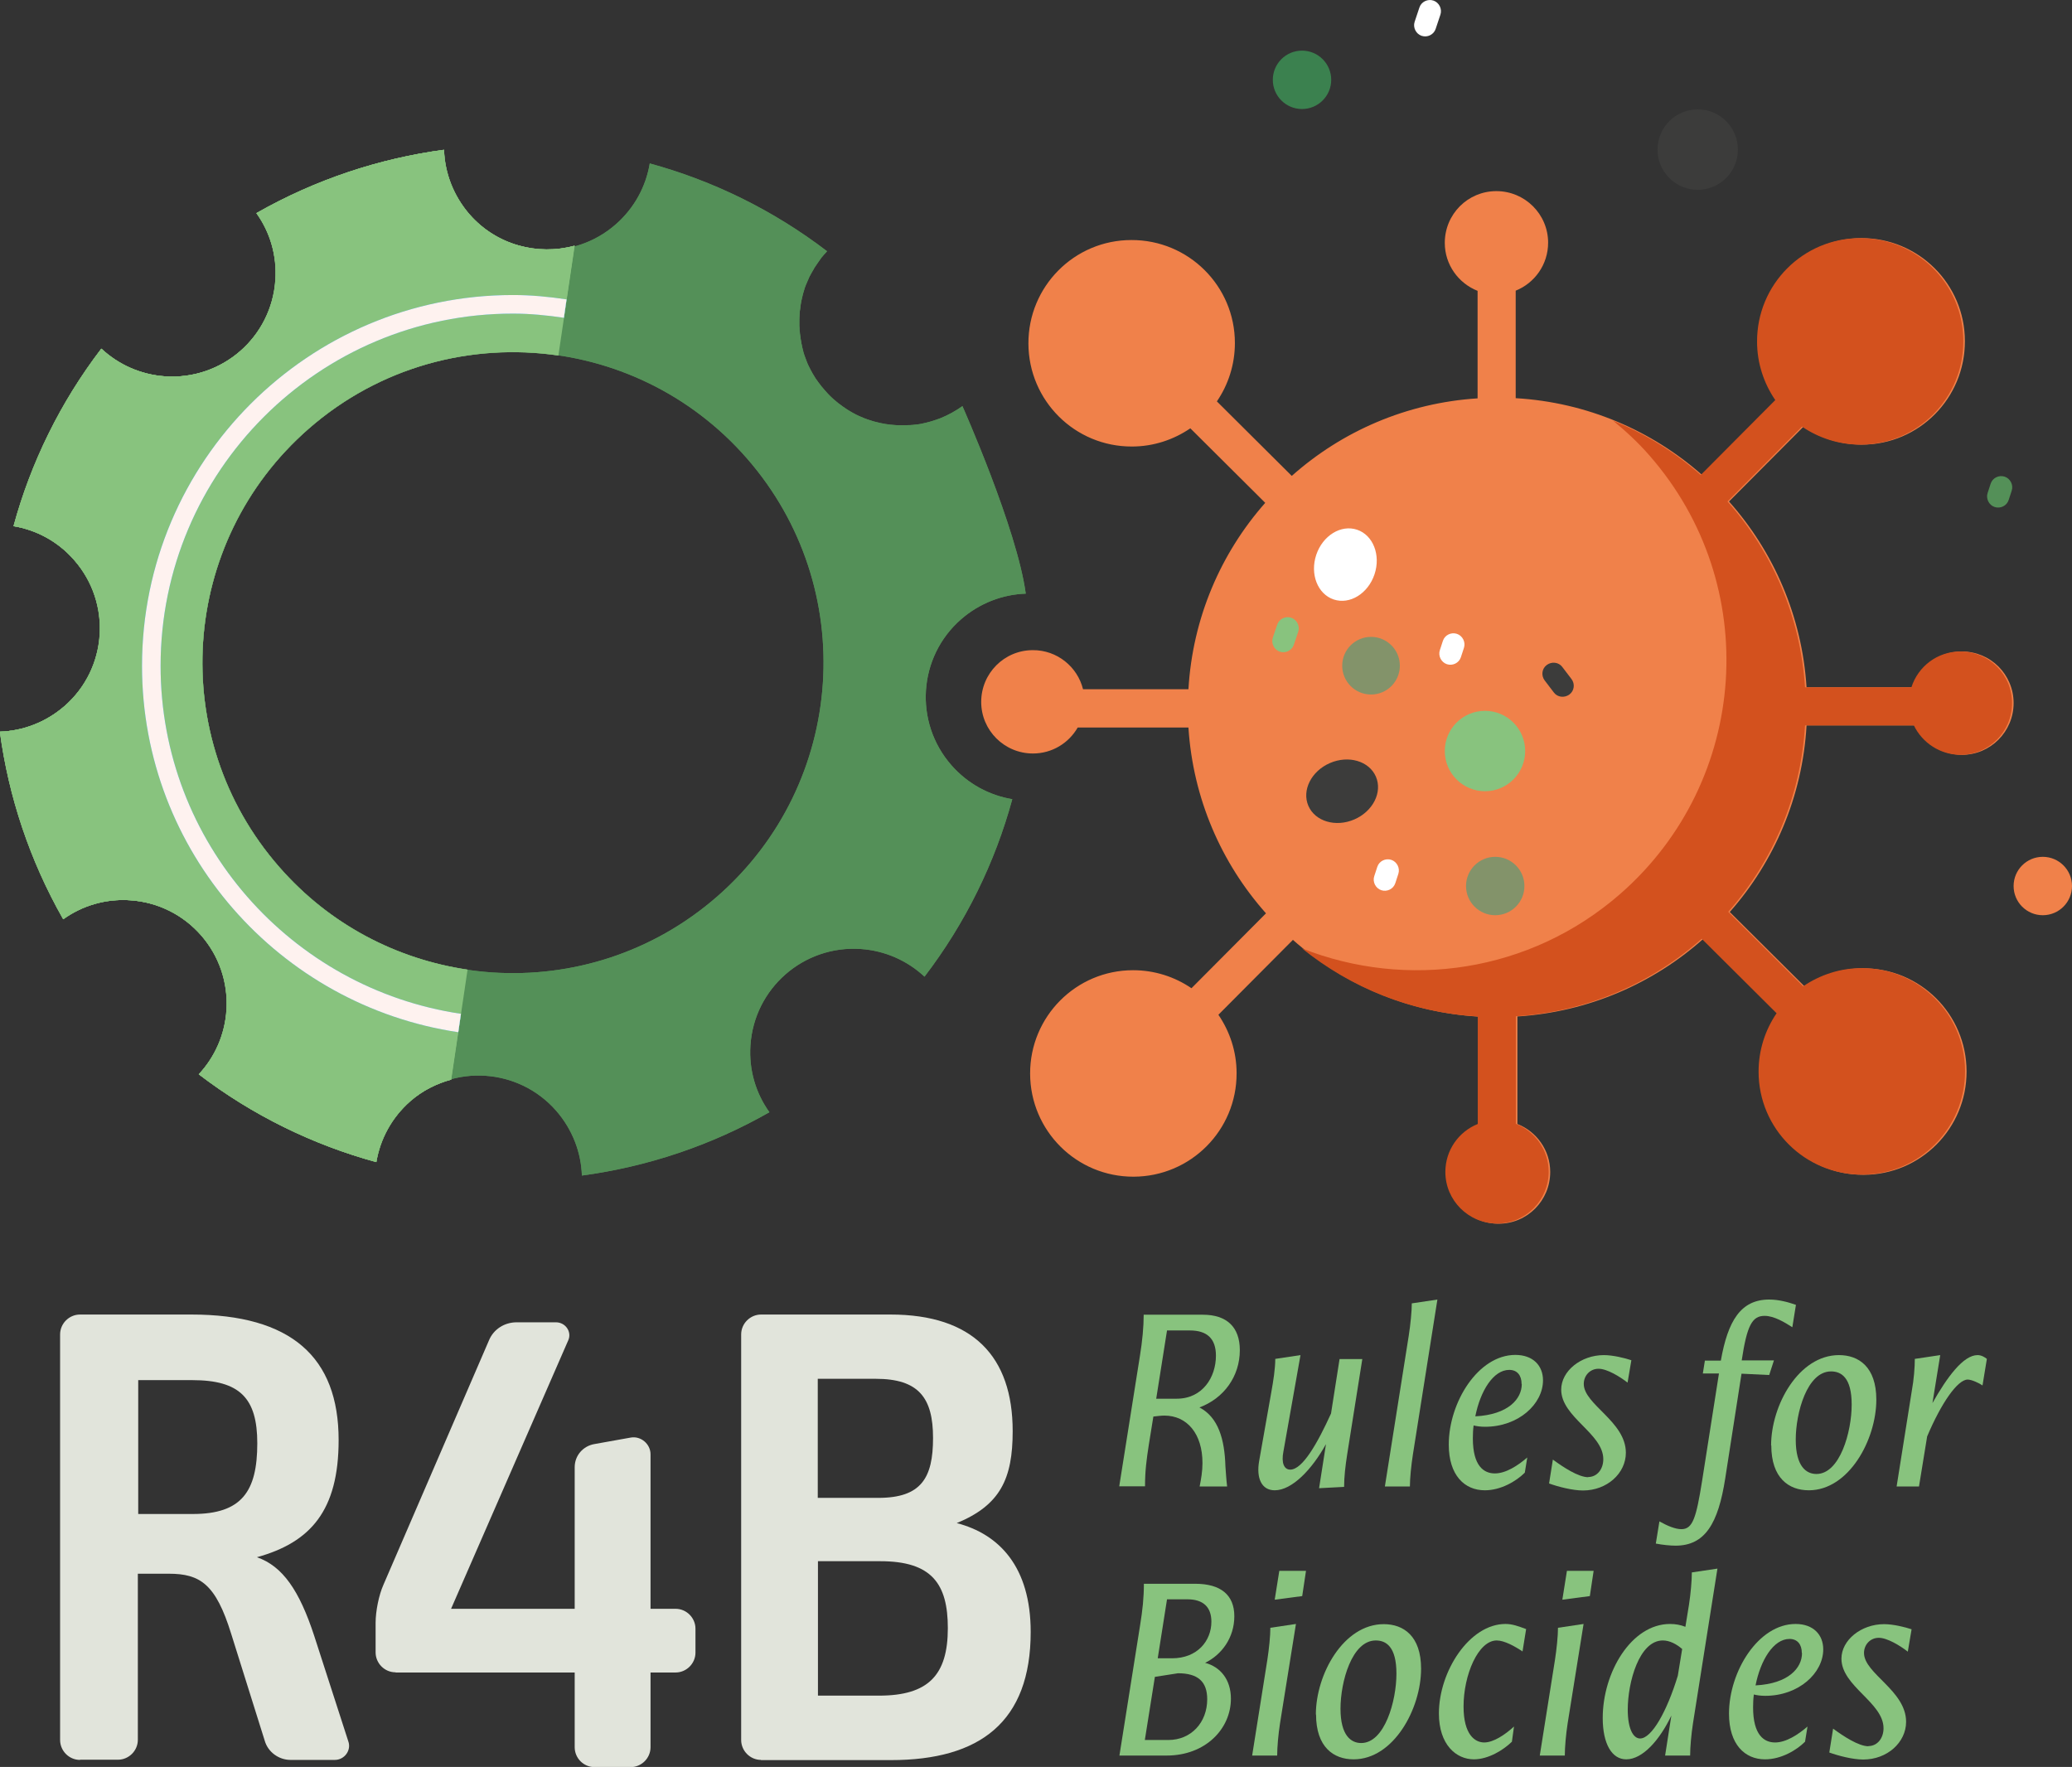 <?xml version="1.0" encoding="UTF-8"?> <svg xmlns="http://www.w3.org/2000/svg" id="Laag_2" data-name="Laag 2" viewBox="0 0 109.28 93.19"><rect x="0" y="0" width="109.28" height="93.19" fill="#333333" stroke="none"/><defs><style> .cls-1 { fill: none; } .cls-2 { fill: #3c3c3b; } .cls-3 { fill: #d6d7ea; } .cls-4 { fill: #83936a; } .cls-5 { fill: #2ca8e1; } .cls-6 { fill: #fef2ef; } .cls-7 { fill: #f0814a; } .cls-8 { fill: #71cbf4; } .cls-9 { fill: #fff; } .cls-10 { fill: #549058; } .cls-11 { fill: #d3511e; } .cls-12 { fill: #3b814f; } .cls-13 { fill: #e1e4db; } .cls-14 { fill: #88c37e; } </style></defs><g id="Laag_1-2" data-name="Laag 1"><g><path class="cls-13" d="M4.22,92.82c-.58,0-1.05-.48-1.05-1.05v-21.39c0-.58.48-1.05,1.05-1.05h5.87c5.26,0,7.77,2.24,7.77,6.62,0,3.73-1.49,5.4-4.31,6.18,1.36.47,2.24,1.76,3.02,4.14l1.8,5.57c.17.47-.2.98-.71.98h-2.34c-.61,0-1.19-.41-1.36-1.02l-1.77-5.64c-.81-2.61-1.63-3.16-3.29-3.16h-1.63v8.76c0,.58-.48,1.05-1.05,1.05h-2ZM7.28,79.85h2.89c2.58,0,3.4-1.19,3.4-3.73,0-2.38-.92-3.33-3.43-3.33h-2.85v7.06Z"></path><path class="cls-13" d="M20.86,88.2c-.58,0-1.05-.48-1.05-1.05v-1.56c0-.61.17-1.46.41-2l5.57-12.9c.24-.58.81-.95,1.46-.95h2.07c.51,0,.85.51.65.95l-6.18,14.16h6.52v-7.47c0-.61.44-1.12,1.05-1.22l1.9-.34c.54-.1,1.05.34,1.05.88v8.15h1.32c.58,0,1.05.48,1.05,1.05v1.26c0,.58-.48,1.05-1.05,1.05h-1.32v3.94c0,.58-.48,1.05-1.05,1.05h-1.9c-.58,0-1.05-.47-1.05-1.05v-3.94h-9.44Z"></path><path class="cls-13" d="M40.14,92.82c-.58,0-1.05-.48-1.05-1.05v-21.39c0-.58.48-1.05,1.05-1.05h6.82c4.35,0,6.45,2.21,6.45,6.15,0,2.51-.65,3.9-2.95,4.85,2.24.58,3.9,2.31,3.9,5.74,0,4.75-2.68,6.76-7.37,6.76h-6.86ZM43.13,79h3.19c2.27,0,2.89-1.05,2.89-3.16s-.75-3.12-3.02-3.12h-3.06v6.28ZM43.13,89.43h3.23c2.61,0,3.63-1.09,3.63-3.56,0-2.34-.85-3.53-3.56-3.53h-3.29v7.1Z"></path></g><g><path class="cls-14" d="M60.33,69.34h3.11c1.25,0,1.95.64,1.95,1.87,0,1.38-.84,2.54-2.13,3.02,1,.52,1.33,1.69,1.37,3.11.03.36.04.64.09,1.06h-1.45c.08-.4.15-.8.15-1.24,0-1.54-.81-2.5-2.01-2.5-.19,0-.38.03-.58.05l-.24,1.49c-.12.78-.2,1.37-.2,2.19h-1.36l1.09-6.87c.13-.8.2-1.54.2-2.19ZM62.06,73.77c1.37,0,2.07-1.14,2.07-2.27,0-.9-.47-1.33-1.37-1.33h-1.21l-.57,3.6h1.08Z"></path><path class="cls-14" d="M69.93,76.17c-.73,1.32-1.78,2.43-2.7,2.43-.7,0-.98-.65-.82-1.55l.65-3.68c.09-.5.2-1.18.2-1.7l1.33-.2-.9,5.08c-.12.6.03.96.36.96.65,0,1.44-1.4,2.15-2.96l.45-2.87h1.2l-.8,5.04c-.09.58-.16,1.17-.16,1.7l-1.32.07.36-2.3Z"></path><path class="cls-14" d="M74.47,68.74l1.34-.2-1.29,8.16c-.09.58-.16,1.26-.16,1.7h-1.32l1.26-7.96c.09-.58.16-1.28.16-1.7Z"></path><path class="cls-14" d="M78.31,78.6c-1.06,0-1.9-.78-1.9-2.41,0-2.23,1.55-4.73,3.51-4.73.94,0,1.46.57,1.46,1.34,0,1.24-1.28,2.45-3.06,2.45-.24,0-.44-.03-.6-.07-.03.23-.04.45-.04.68,0,1.46.58,1.85,1.16,1.85s1.21-.41,1.71-.84l-.13.8c-.45.45-1.26.93-2.11.93ZM80.25,72.99c0-.45-.23-.74-.65-.74-.85,0-1.53,1.13-1.79,2.45,1.75-.09,2.45-.93,2.45-1.7Z"></path><path class="cls-14" d="M83.76,77.9c.48,0,.8-.42.8-.94,0-1.36-2.22-2.21-2.22-3.67,0-.98,1.04-1.82,2.25-1.82.49,0,1.12.16,1.45.27l-.2,1.18c-.4-.31-1.08-.73-1.53-.73s-.78.36-.78.8c0,1.09,2.22,1.98,2.22,3.63,0,1.09-1,1.99-2.26,1.99-.56,0-1.32-.2-1.79-.37l.2-1.26c.53.39,1.34.93,1.87.93Z"></path><path class="cls-14" d="M89.91,71.76h.85c.37-2.1,1.05-3.22,2.55-3.22.53,0,1.04.15,1.41.28l-.19,1.18c-.39-.25-.96-.6-1.46-.6-.66,0-.93.5-1.21,2.35h1.7l-.25.77-1.46-.07-.86,5.53c-.37,2.37-1.06,3.54-2.62,3.54-.27,0-.68-.04-1.04-.11l.19-1.17c.43.24.84.41,1.16.41.6,0,.78-.6,1.09-2.54l.89-5.67h-.85l.11-.69Z"></path><path class="cls-14" d="M93.41,76.24c0-2.13,1.46-4.77,3.58-4.77,1.04,0,1.97.62,1.97,2.35,0,2.11-1.45,4.78-3.56,4.78-1.05,0-1.98-.64-1.98-2.37ZM95.8,77.74c1.24,0,1.86-2.22,1.86-3.66s-.56-1.75-1.09-1.75c-1.26,0-1.86,2.18-1.86,3.6s.56,1.81,1.09,1.81Z"></path><path class="cls-14" d="M100.99,71.67l1.34-.2-.41,2.53c.78-1.38,1.63-2.53,2.38-2.53.2,0,.38.11.49.2l-.23,1.4c-.15-.11-.57-.31-.78-.31-.54,0-1.4,1.25-2.14,3l-.43,2.64h-1.18l.8-5.04c.11-.6.16-1.24.16-1.7Z"></path><path class="cls-14" d="M60.33,83.53h2.71c1.33,0,2.06.58,2.06,1.71s-.66,2.03-1.54,2.46c.8.21,1.36.88,1.36,1.89,0,1.59-1.34,3-3.39,3h-2.49l1.09-6.87c.13-.8.2-1.45.2-2.19ZM61.62,91.77c1.2,0,2.05-.92,2.05-2.15,0-.93-.49-1.37-1.54-1.37l-1.22.19-.53,3.33h1.25ZM61.82,87.46c1.33,0,2.07-.92,2.07-1.93,0-.77-.43-1.18-1.26-1.18h-1.08l-.49,3.11h.76Z"></path><path class="cls-14" d="M67.01,85.85l1.34-.2-.84,5.24c-.09.58-.15,1.26-.15,1.7h-1.32l.8-5.04c.09-.58.16-1.26.16-1.7ZM67.47,82.85h1.41l-.2,1.33-1.45.19.24-1.51Z"></path><path class="cls-14" d="M69.4,90.43c0-2.13,1.46-4.77,3.58-4.77,1.04,0,1.97.62,1.97,2.35,0,2.11-1.45,4.78-3.56,4.78-1.05,0-1.98-.64-1.98-2.37ZM71.79,91.93c1.24,0,1.86-2.22,1.86-3.66s-.56-1.75-1.09-1.75c-1.26,0-1.86,2.18-1.86,3.6s.56,1.81,1.09,1.81Z"></path><path class="cls-14" d="M77.74,92.79c-.94,0-1.85-.77-1.85-2.42,0-2.22,1.61-4.72,3.51-4.72.36,0,.66.11,1.09.27l-.19,1.18c-.4-.27-.96-.58-1.36-.58-.98,0-1.75,1.82-1.75,3.48,0,1.49.6,1.9,1.09,1.9s1.1-.41,1.57-.84l-.11.8c-.45.44-1.24.93-2.01.93Z"></path><path class="cls-14" d="M82.18,85.85l1.34-.2-.84,5.24c-.09.58-.15,1.26-.15,1.7h-1.32l.8-5.04c.09-.58.16-1.26.16-1.7ZM82.64,82.85h1.41l-.2,1.33-1.45.19.24-1.51Z"></path><path class="cls-14" d="M89.24,82.93l1.34-.2-1.29,8.16c-.09.58-.15,1.26-.15,1.7h-1.32l.33-2.11c-.61,1.28-1.51,2.31-2.38,2.31-.76,0-1.24-.82-1.24-2.18,0-2.41,1.51-4.96,3.55-4.96.29,0,.56.05.81.15l.19-1.17c.09-.58.15-1.28.15-1.7ZM86.5,91.69c.61,0,1.41-1.41,1.99-3.31l.23-1.41c-.29-.25-.65-.45-1.02-.45-1.25,0-1.85,2.21-1.85,3.65,0,1.01.29,1.52.65,1.52Z"></path><path class="cls-14" d="M93.09,92.79c-1.06,0-1.9-.78-1.9-2.41,0-2.23,1.55-4.73,3.51-4.73.94,0,1.46.57,1.46,1.34,0,1.24-1.28,2.45-3.06,2.45-.24,0-.44-.03-.6-.07-.03.23-.04.45-.04.68,0,1.46.58,1.85,1.16,1.85s1.21-.41,1.71-.84l-.13.8c-.45.45-1.26.93-2.11.93ZM95.03,87.18c0-.45-.23-.74-.65-.74-.85,0-1.53,1.13-1.79,2.45,1.75-.09,2.45-.93,2.45-1.7Z"></path><path class="cls-14" d="M98.54,92.09c.48,0,.8-.42.8-.94,0-1.36-2.22-2.21-2.22-3.67,0-.98,1.04-1.82,2.25-1.82.49,0,1.12.16,1.45.27l-.2,1.18c-.4-.31-1.08-.73-1.53-.73s-.78.36-.78.8c0,1.09,2.22,1.98,2.22,3.63,0,1.09-1,1.99-2.26,1.99-.56,0-1.32-.2-1.79-.37l.2-1.26c.53.39,1.34.93,1.87.93Z"></path></g><path class="cls-8" d="M63.93,37.65l-.04.53c-.02.32-.3.57-.63.55s-.57-.3-.55-.63l.04-.53c.02-.32.3-.57.63-.55s.57.3.55.63Z"></path><path class="cls-7" d="M95.28,38.26h5.74c.44.91,1.38,1.55,2.46,1.55,1.5,0,2.72-1.22,2.72-2.73s-1.22-2.72-2.73-2.72c-1.21,0-2.23.79-2.58,1.89h-5.61c-.24-3.75-1.74-7.16-4.09-9.8l3.93-3.95c.88.6,1.94.95,3.08.95,3.01,0,5.44-2.45,5.43-5.46,0-3.01-2.45-5.44-5.46-5.43s-5.44,2.45-5.43,5.46c0,1.14.36,2.2.96,3.08l-3.93,3.95c-2.65-2.34-6.07-3.83-9.83-4.05v-5.67c1-.4,1.71-1.38,1.71-2.53,0-1.5-1.22-2.72-2.73-2.72s-2.72,1.22-2.72,2.73c0,1.15.72,2.13,1.73,2.53v5.67c-3.75.24-7.16,1.74-9.8,4.09l-3.95-3.93c.6-.88.95-1.94.95-3.08,0-3.01-2.45-5.44-5.46-5.43-3.01,0-5.44,2.45-5.43,5.46s2.45,5.44,5.46,5.43c1.14,0,2.2-.36,3.08-.96l3.95,3.93c-2.34,2.65-3.83,6.07-4.05,9.83h-5.56c-.29-1.18-1.37-2.07-2.65-2.06-1.5,0-2.72,1.22-2.72,2.73,0,1.5,1.22,2.72,2.73,2.72,1.01,0,1.89-.55,2.36-1.37h5.84c.24,3.75,1.74,7.16,4.09,9.8l-3.93,3.95c-.88-.6-1.94-.95-3.08-.95-3.01,0-5.44,2.45-5.43,5.46s2.45,5.44,5.46,5.43,5.44-2.45,5.43-5.46c0-1.14-.36-2.2-.96-3.08l3.93-3.95c2.65,2.34,6.07,3.83,9.83,4.05v5.67c-1,.4-1.71,1.38-1.71,2.53,0,1.5,1.22,2.72,2.73,2.72s2.72-1.22,2.72-2.73c0-1.15-.72-2.13-1.73-2.53v-5.67c3.75-.24,7.16-1.74,9.8-4.09l3.95,3.93c-.6.88-.95,1.94-.95,3.08,0,3.01,2.45,5.44,5.46,5.43,3.01,0,5.44-2.45,5.43-5.46s-2.45-5.44-5.46-5.43c-1.14,0-2.2.36-3.08.96l-3.95-3.93c2.34-2.65,3.83-6.07,4.05-9.83Z"></path><path class="cls-9" d="M77.21,34.17l-.16.49c-.1.31-.44.47-.74.37s-.47-.44-.37-.74l.16-.49c.1-.31.44-.47.74-.37s.47.44.37.74Z"></path><path class="cls-14" d="M68.47,33.32l-.23.68c-.1.31-.44.47-.74.37s-.47-.44-.37-.74l.23-.68c.1-.31.44-.47.74-.37s.47.44.37.74Z"></path><circle class="cls-4" cx="72.31" cy="35.11" r="1.52"></circle><ellipse class="cls-9" cx="70.96" cy="29.78" rx="1.94" ry="1.62" transform="translate(20.21 87.63) rotate(-71.51)"></ellipse><circle class="cls-14" cx="78.32" cy="39.61" r="2.12"></circle><circle class="cls-4" cx="78.86" cy="46.73" r="1.54"></circle><path class="cls-9" d="M73.75,46.09l-.16.49c-.1.31-.44.47-.74.37s-.47-.44-.37-.74l.16-.49c.1-.31.44-.47.74-.37s.47.44.37.74Z"></path><path class="cls-2" d="M82.4,35.18l.48.63c.2.26.15.63-.11.82s-.63.15-.82-.11l-.48-.63c-.2-.26-.15-.63.11-.82s.63-.15.82.11h0Z"></path><path class="cls-11" d="M98.1,12.56c-3.01,0-5.44,2.45-5.43,5.46,0,1.14.36,2.2.96,3.08l-3.93,3.95c-1.36-1.2-2.92-2.17-4.62-2.86.68.56,1.33,1.16,1.92,1.84,5.96,6.81,5.27,17.15-1.54,23.11-4.77,4.17-11.27,5.06-16.79,2.88,2.57,2.07,5.76,3.39,9.27,3.59v5.67c-1,.4-1.71,1.38-1.71,2.53,0,1.5,1.22,2.72,2.73,2.72,1.5,0,2.72-1.22,2.72-2.73,0-1.15-.72-2.13-1.73-2.53v-5.67c3.75-.24,7.16-1.74,9.8-4.09l3.95,3.93c-.6.88-.95,1.94-.95,3.08,0,3.01,2.45,5.44,5.46,5.43,3.01,0,5.44-2.45,5.43-5.46,0-3.01-2.45-5.44-5.46-5.43-1.14,0-2.2.36-3.08.96l-3.95-3.93c2.34-2.65,3.83-6.07,4.05-9.83h5.74c.44.91,1.38,1.55,2.46,1.55,1.5,0,2.72-1.22,2.72-2.73s-1.22-2.72-2.73-2.72c-1.21,0-2.23.79-2.58,1.89h-5.61c-.24-3.75-1.74-7.16-4.09-9.8l3.93-3.95c.88.6,1.94.95,3.08.95,3.01,0,5.44-2.45,5.43-5.46,0-3.01-2.45-5.44-5.46-5.43Z"></path><circle class="cls-2" cx="89.54" cy="7.89" r="2.12"></circle><circle class="cls-7" cx="107.74" cy="46.73" r="1.54"></circle><path class="cls-10" d="M106.1,25.88l-.16.49c-.1.31-.44.47-.74.37s-.47-.44-.37-.74l.16-.49c.1-.31.44-.47.74-.37s.47.44.37.74Z"></path><circle class="cls-12" cx="68.67" cy="4.21" r="1.54"></circle><path class="cls-9" d="M75.97.77l-.25.75c-.1.31-.44.47-.74.37s-.47-.44-.37-.74l.25-.75c.1-.31.44-.47.74-.37s.47.44.37.74h0Z"></path><g><path class="cls-10" d="M.72,27.75c1.2.2,2.34.8,3.2,1.79,1.99,2.27,1.76,5.72-.51,7.7-.99.86-2.2,1.31-3.41,1.35.46,3.42,1.57,6.78,3.34,9.89.99-.71,2.22-1.09,3.53-1,3.01.2,5.28,2.8,5.08,5.81-.09,1.31-.63,2.48-1.46,3.37,2.84,2.17,6.03,3.72,9.36,4.63.2-1.2.8-2.34,1.79-3.21,2.27-1.99,5.72-1.76,7.7.51.86.99,1.31,2.2,1.35,3.41,3.42-.46,6.79-1.57,9.89-3.34-.71-.99-1.09-2.22-1-3.53.2-3.01,2.8-5.28,5.81-5.08,1.31.09,2.48.63,3.37,1.46,2.17-2.84,3.72-6.02,4.63-9.36-1.2-.2-2.34-.8-3.21-1.79-1.99-2.27-1.76-5.72.51-7.7.99-.86,2.2-1.31,3.41-1.35-.46-3.42-3.34-9.89-3.34-9.89-.35.25-.73.46-1.14.63-.08.03-.16.06-.25.09-.17.06-.34.11-.51.15-.09.02-.17.04-.26.06-.09.02-.18.03-.27.04-.06,0-.12.02-.18.02-.05,0-.09.01-.14.01-.08,0-.15,0-.23.01-.09,0-.18,0-.28,0-.09,0-.18,0-.28-.01-.36-.02-.71-.08-1.04-.17-.06-.01-.12-.03-.18-.05-.07-.02-.13-.04-.19-.06-.06-.02-.11-.04-.17-.06-.03-.01-.07-.03-.1-.04-.05-.02-.1-.04-.14-.06-.08-.03-.15-.07-.22-.1-.04-.02-.09-.04-.13-.07-.04-.02-.09-.04-.13-.07-.02-.01-.04-.02-.07-.04-.06-.04-.12-.07-.18-.11-.07-.05-.15-.1-.22-.15-.07-.05-.14-.1-.2-.15-.01,0-.02-.01-.03-.02-.06-.05-.12-.1-.18-.15,0,0,0,0,0,0-.07-.06-.13-.11-.19-.17-.06-.06-.13-.12-.19-.19-.12-.13-.23-.26-.34-.39-.05-.07-.11-.14-.16-.21-.05-.07-.1-.14-.15-.21,0,0,0,0,0,0-.04-.06-.08-.13-.12-.2,0,0-.01-.02-.02-.03-.04-.07-.08-.15-.12-.22-.04-.08-.08-.16-.12-.24-.03-.06-.06-.13-.08-.19-.01-.03-.02-.05-.03-.08-.02-.05-.04-.11-.06-.16l-.03-.08c-.02-.06-.04-.13-.06-.19,0-.01,0-.03-.01-.05-.02-.08-.04-.16-.06-.24,0,0,0-.01,0-.02-.02-.08-.04-.17-.05-.26-.01-.07-.03-.13-.03-.2-.01-.07-.02-.13-.03-.2,0-.06-.01-.12-.02-.18,0-.07,0-.15-.01-.23,0-.06,0-.12,0-.18,0-.13,0-.25.01-.38,0-.13.02-.25.04-.38,0-.06.02-.12.02-.17.01-.08.03-.15.04-.22.01-.06.03-.12.04-.18.02-.07.03-.13.05-.2.02-.07.04-.13.06-.2.02-.08.05-.16.08-.23,0-.02.02-.05.03-.07.03-.07.05-.13.08-.19,0-.01.01-.03.02-.04.02-.06.05-.12.08-.18.04-.07.08-.15.12-.22.02-.03.04-.07.06-.1.03-.06.06-.11.1-.17.05-.07.1-.15.15-.22.05-.07.09-.13.14-.2.02-.02.03-.05.05-.07.04-.05.08-.1.12-.14,0-.01.02-.02.03-.03.05-.05.09-.11.14-.16h0c-2.84-2.17-6.02-3.72-9.35-4.63-.2,1.2-.8,2.34-1.79,3.21-2.27,1.99-5.72,1.76-7.71-.51-.86-.99-1.31-2.2-1.35-3.41-3.42.46-6.78,1.57-9.89,3.34.71.99,1.09,2.22,1,3.53-.2,3.01-2.8,5.28-5.81,5.08-1.31-.09-2.48-.63-3.37-1.46-2.17,2.84-3.72,6.02-4.63,9.36ZM16.27,22.62c6.81-5.96,17.15-5.27,23.11,1.54,5.96,6.81,5.27,17.15-1.54,23.11-6.81,5.96-17.15,5.27-23.11-1.54-5.96-6.81-5.27-17.15,1.54-23.11Z"></path><g><path class="cls-1" d="M7.49,35.12c0-10.79,8.77-19.56,19.56-19.56.96,0,1.9.09,2.83.23l.42-2.83c-1.95.53-4.12-.03-5.54-1.65-.86-.99-1.31-2.2-1.35-3.41-3.42.46-6.78,1.57-9.89,3.34.71.99,1.09,2.22,1,3.53-.2,3.01-2.8,5.28-5.81,5.08-1.31-.09-2.48-.63-3.37-1.46-2.17,2.84-3.72,6.02-4.63,9.36,1.2.2,2.34.8,3.2,1.79,1.99,2.27,1.76,5.72-.51,7.7-.99.86-2.2,1.31-3.41,1.35.46,3.42,1.57,6.78,3.34,9.89.99-.71,2.22-1.09,3.53-1,3.01.2,5.28,2.8,5.08,5.81-.09,1.31-.63,2.48-1.46,3.37,2.84,2.17,6.03,3.72,9.36,4.63.2-1.2.8-2.34,1.79-3.21.64-.56,1.39-.93,2.16-1.14l.37-2.49c-9.42-1.4-16.68-9.52-16.68-19.32Z"></path><path class="cls-1" d="M8.47,35.12c0,9.31,6.89,17.02,15.84,18.35l.35-2.34c-3.72-.55-7.27-2.36-9.93-5.41-5.96-6.81-5.27-17.15,1.54-23.11,3.76-3.29,8.59-4.54,13.18-3.87l.29-1.99c-.88-.13-1.77-.22-2.69-.22-10.24,0-18.58,8.33-18.58,18.58Z"></path><path class="cls-3" d="M7.49,35.12c0,9.8,7.26,17.92,16.68,19.32l.14-.97c-8.95-1.33-15.84-9.04-15.84-18.35,0-10.25,8.33-18.58,18.58-18.58.91,0,1.81.09,2.69.22l.14-.97c-.93-.14-1.87-.23-2.83-.23-10.78,0-19.56,8.77-19.56,19.56Z"></path></g><path class="cls-14" d="M24.66,51.14c-3.72-.55-7.27-2.36-9.93-5.41-5.96-6.81-5.27-17.15,1.54-23.11,3.76-3.29,8.59-4.54,13.18-3.87l.86-5.79c-1.95.53-4.12-.03-5.54-1.65-.86-.99-1.31-2.2-1.35-3.41-3.42.46-6.78,1.57-9.89,3.34.71.99,1.09,2.22,1,3.53-.2,3.01-2.8,5.28-5.81,5.08-1.31-.09-2.48-.63-3.37-1.46-2.17,2.84-3.72,6.02-4.63,9.36,1.2.2,2.34.8,3.2,1.79,1.99,2.27,1.76,5.72-.51,7.7-.99.86-2.2,1.31-3.41,1.35.46,3.42,1.57,6.78,3.34,9.89.99-.71,2.22-1.09,3.53-1,3.01.2,5.28,2.8,5.08,5.81-.09,1.31-.63,2.48-1.46,3.37,2.84,2.17,6.03,3.72,9.36,4.63.2-1.2.8-2.34,1.79-3.21.64-.56,1.39-.93,2.16-1.14l.86-5.8Z"></path><g><path class="cls-14" d="M7.49,35.12c0-10.79,8.77-19.56,19.56-19.56.96,0,1.9.09,2.83.23l.42-2.83c-1.95.53-4.12-.03-5.54-1.65-.86-.99-1.31-2.2-1.35-3.41-3.42.46-6.78,1.57-9.89,3.34.71.99,1.09,2.22,1,3.53-.2,3.01-2.8,5.28-5.81,5.08-1.31-.09-2.48-.63-3.37-1.46-2.17,2.84-3.72,6.02-4.63,9.36,1.2.2,2.34.8,3.2,1.79,1.99,2.27,1.76,5.72-.51,7.7-.99.86-2.2,1.31-3.41,1.35.46,3.42,1.57,6.78,3.34,9.89.99-.71,2.22-1.09,3.53-1,3.01.2,5.28,2.8,5.08,5.81-.09,1.31-.63,2.48-1.46,3.37,2.84,2.17,6.03,3.72,9.36,4.63.2-1.2.8-2.34,1.79-3.21.64-.56,1.39-.93,2.16-1.14l.37-2.49c-9.42-1.4-16.68-9.52-16.68-19.32Z"></path><path class="cls-5" d="M7.49,35.12c0,9.8,7.26,17.92,16.68,19.32l.14-.97c-8.95-1.33-15.84-9.04-15.84-18.35,0-10.25,8.33-18.58,18.58-18.58.91,0,1.81.09,2.69.22l.14-.97c-.93-.14-1.87-.23-2.83-.23-10.78,0-19.56,8.77-19.56,19.56Z"></path></g><path class="cls-6" d="M7.49,35.12c0,9.8,7.26,17.92,16.68,19.32l.14-.97c-8.95-1.33-15.84-9.04-15.84-18.35,0-10.25,8.33-18.58,18.58-18.58.91,0,1.81.09,2.69.22l.14-.97c-.93-.14-1.87-.23-2.83-.23-10.78,0-19.56,8.77-19.56,19.56Z"></path></g><g><path class="cls-10" d="M.72,27.75c1.2.2,2.34.8,3.2,1.79,1.99,2.27,1.76,5.72-.51,7.7-.99.86-2.2,1.31-3.41,1.35.46,3.42,1.57,6.78,3.34,9.89.99-.71,2.22-1.09,3.53-1,3.01.2,5.28,2.8,5.08,5.81-.09,1.31-.63,2.48-1.46,3.37,2.84,2.17,6.03,3.72,9.36,4.63.2-1.2.8-2.34,1.79-3.21,2.27-1.99,5.72-1.76,7.7.51.86.99,1.31,2.2,1.35,3.41,3.42-.46,6.79-1.57,9.89-3.34-.71-.99-1.09-2.22-1-3.53.2-3.01,2.8-5.28,5.81-5.08,1.31.09,2.48.63,3.37,1.46,2.17-2.84,3.72-6.02,4.63-9.36-1.2-.2-2.34-.8-3.21-1.79-1.99-2.27-1.76-5.72.51-7.7.99-.86,2.2-1.31,3.41-1.35-.46-3.42-3.34-9.89-3.34-9.89-.35.25-.73.46-1.14.63-.08.03-.16.06-.25.09-.17.06-.34.11-.51.15-.09.02-.17.04-.26.06-.09.02-.18.03-.27.04-.06,0-.12.02-.18.02-.05,0-.09.01-.14.01-.08,0-.15,0-.23.01-.09,0-.18,0-.28,0-.09,0-.18,0-.28-.01-.36-.02-.71-.08-1.04-.17-.06-.01-.12-.03-.18-.05-.07-.02-.13-.04-.19-.06-.06-.02-.11-.04-.17-.06-.03-.01-.07-.03-.1-.04-.05-.02-.1-.04-.14-.06-.08-.03-.15-.07-.22-.1-.04-.02-.09-.04-.13-.07-.04-.02-.09-.04-.13-.07-.02-.01-.04-.02-.07-.04-.06-.04-.12-.07-.18-.11-.07-.05-.15-.1-.22-.15-.07-.05-.14-.1-.2-.15-.01,0-.02-.01-.03-.02-.06-.05-.12-.1-.18-.15,0,0,0,0,0,0-.07-.06-.13-.11-.19-.17-.06-.06-.13-.12-.19-.19-.12-.13-.23-.26-.34-.39-.05-.07-.11-.14-.16-.21-.05-.07-.1-.14-.15-.21,0,0,0,0,0,0-.04-.06-.08-.13-.12-.2,0,0-.01-.02-.02-.03-.04-.07-.08-.15-.12-.22-.04-.08-.08-.16-.12-.24-.03-.06-.06-.13-.08-.19-.01-.03-.02-.05-.03-.08-.02-.05-.04-.11-.06-.16l-.03-.08c-.02-.06-.04-.13-.06-.19,0-.01,0-.03-.01-.05-.02-.08-.04-.16-.06-.24,0,0,0-.01,0-.02-.02-.08-.04-.17-.05-.26-.01-.07-.03-.13-.03-.2-.01-.07-.02-.13-.03-.2,0-.06-.01-.12-.02-.18,0-.07,0-.15-.01-.23,0-.06,0-.12,0-.18,0-.13,0-.25.01-.38,0-.13.02-.25.04-.38,0-.06.02-.12.02-.17.01-.08.03-.15.04-.22.01-.06.03-.12.04-.18.02-.07.03-.13.05-.2.02-.07.04-.13.06-.2.02-.08.05-.16.08-.23,0-.02.02-.05.03-.07.03-.07.05-.13.08-.19,0-.01.01-.03.02-.04.02-.06.05-.12.08-.18.04-.07.08-.15.12-.22.02-.03.04-.07.06-.1.03-.06.06-.11.1-.17.05-.07.1-.15.15-.22.05-.07.09-.13.14-.2.02-.02.03-.05.05-.07.04-.05.08-.1.12-.14,0-.01.02-.02.03-.03.05-.05.09-.11.14-.16h0c-2.84-2.17-6.02-3.72-9.35-4.63-.2,1.2-.8,2.34-1.79,3.21-2.27,1.99-5.72,1.76-7.71-.51-.86-.99-1.31-2.2-1.35-3.41-3.42.46-6.78,1.57-9.89,3.34.71.99,1.09,2.22,1,3.53-.2,3.01-2.8,5.28-5.81,5.08-1.31-.09-2.48-.63-3.37-1.46-2.17,2.84-3.72,6.02-4.63,9.36ZM16.27,22.62c6.81-5.96,17.15-5.27,23.11,1.54,5.96,6.81,5.27,17.15-1.54,23.11-6.81,5.96-17.15,5.27-23.11-1.54-5.96-6.81-5.27-17.15,1.54-23.11Z"></path><g><path class="cls-1" d="M7.49,35.12c0-10.79,8.77-19.56,19.56-19.56.96,0,1.9.09,2.83.23l.42-2.83c-1.95.53-4.12-.03-5.54-1.65-.86-.99-1.31-2.2-1.35-3.41-3.42.46-6.78,1.57-9.89,3.34.71.99,1.09,2.22,1,3.53-.2,3.01-2.8,5.28-5.81,5.08-1.31-.09-2.48-.63-3.37-1.46-2.17,2.84-3.72,6.02-4.63,9.36,1.2.2,2.34.8,3.2,1.79,1.99,2.27,1.76,5.72-.51,7.7-.99.86-2.2,1.31-3.41,1.35.46,3.42,1.57,6.78,3.34,9.89.99-.71,2.22-1.09,3.53-1,3.01.2,5.28,2.8,5.08,5.81-.09,1.31-.63,2.48-1.46,3.37,2.84,2.17,6.03,3.72,9.36,4.63.2-1.2.8-2.34,1.79-3.21.64-.56,1.39-.93,2.16-1.14l.37-2.49c-9.42-1.4-16.68-9.52-16.68-19.32Z"></path><path class="cls-1" d="M8.47,35.12c0,9.31,6.89,17.02,15.84,18.35l.35-2.34c-3.72-.55-7.27-2.36-9.93-5.41-5.96-6.81-5.27-17.15,1.54-23.11,3.76-3.29,8.59-4.54,13.18-3.87l.29-1.99c-.88-.13-1.77-.22-2.69-.22-10.24,0-18.58,8.33-18.58,18.58Z"></path><path class="cls-3" d="M7.49,35.12c0,9.8,7.26,17.92,16.68,19.32l.14-.97c-8.95-1.33-15.84-9.04-15.84-18.35,0-10.25,8.33-18.58,18.58-18.58.91,0,1.81.09,2.69.22l.14-.97c-.93-.14-1.87-.23-2.83-.23-10.78,0-19.56,8.77-19.56,19.56Z"></path></g><path class="cls-14" d="M24.66,51.14c-3.72-.55-7.27-2.36-9.93-5.41-5.96-6.81-5.27-17.15,1.54-23.11,3.76-3.29,8.59-4.54,13.18-3.87l.86-5.79c-1.95.53-4.12-.03-5.54-1.65-.86-.99-1.31-2.2-1.35-3.41-3.42.46-6.78,1.57-9.89,3.34.71.99,1.09,2.22,1,3.53-.2,3.01-2.8,5.28-5.81,5.08-1.31-.09-2.48-.63-3.37-1.46-2.17,2.84-3.72,6.02-4.63,9.36,1.2.2,2.34.8,3.2,1.79,1.99,2.27,1.76,5.72-.51,7.7-.99.86-2.2,1.31-3.41,1.35.46,3.42,1.57,6.78,3.34,9.89.99-.71,2.22-1.09,3.53-1,3.01.2,5.28,2.8,5.08,5.81-.09,1.31-.63,2.48-1.46,3.37,2.84,2.17,6.03,3.72,9.36,4.63.2-1.2.8-2.34,1.79-3.21.64-.56,1.39-.93,2.16-1.14l.86-5.8Z"></path><g><path class="cls-14" d="M7.49,35.12c0-10.79,8.77-19.56,19.56-19.56.96,0,1.9.09,2.83.23l.42-2.83c-1.95.53-4.12-.03-5.54-1.65-.86-.99-1.31-2.2-1.35-3.41-3.42.46-6.78,1.57-9.89,3.34.71.99,1.09,2.22,1,3.53-.2,3.01-2.8,5.28-5.81,5.08-1.31-.09-2.48-.63-3.37-1.46-2.17,2.84-3.72,6.02-4.63,9.36,1.2.2,2.34.8,3.2,1.79,1.99,2.27,1.76,5.72-.51,7.7-.99.86-2.2,1.31-3.41,1.35.46,3.42,1.57,6.78,3.34,9.89.99-.71,2.22-1.09,3.53-1,3.01.2,5.28,2.8,5.08,5.81-.09,1.31-.63,2.48-1.46,3.37,2.84,2.17,6.03,3.72,9.36,4.63.2-1.2.8-2.34,1.79-3.21.64-.56,1.39-.93,2.16-1.14l.37-2.49c-9.42-1.4-16.68-9.52-16.68-19.32Z"></path><path class="cls-5" d="M7.49,35.12c0,9.8,7.26,17.92,16.68,19.32l.14-.97c-8.95-1.33-15.84-9.04-15.84-18.35,0-10.25,8.33-18.58,18.58-18.58.91,0,1.81.09,2.69.22l.14-.97c-.93-.14-1.87-.23-2.83-.23-10.78,0-19.56,8.77-19.56,19.56Z"></path></g><path class="cls-6" d="M7.49,35.12c0,9.8,7.26,17.92,16.68,19.32l.14-.97c-8.95-1.33-15.84-9.04-15.84-18.35,0-10.25,8.33-18.58,18.58-18.58.91,0,1.81.09,2.69.22l.14-.97c-.93-.14-1.87-.23-2.83-.23-10.78,0-19.56,8.77-19.56,19.56Z"></path></g><ellipse class="cls-2" cx="70.79" cy="41.73" rx="1.94" ry="1.62" transform="translate(-10.76 31.59) rotate(-23.43)"></ellipse></g></svg> 
